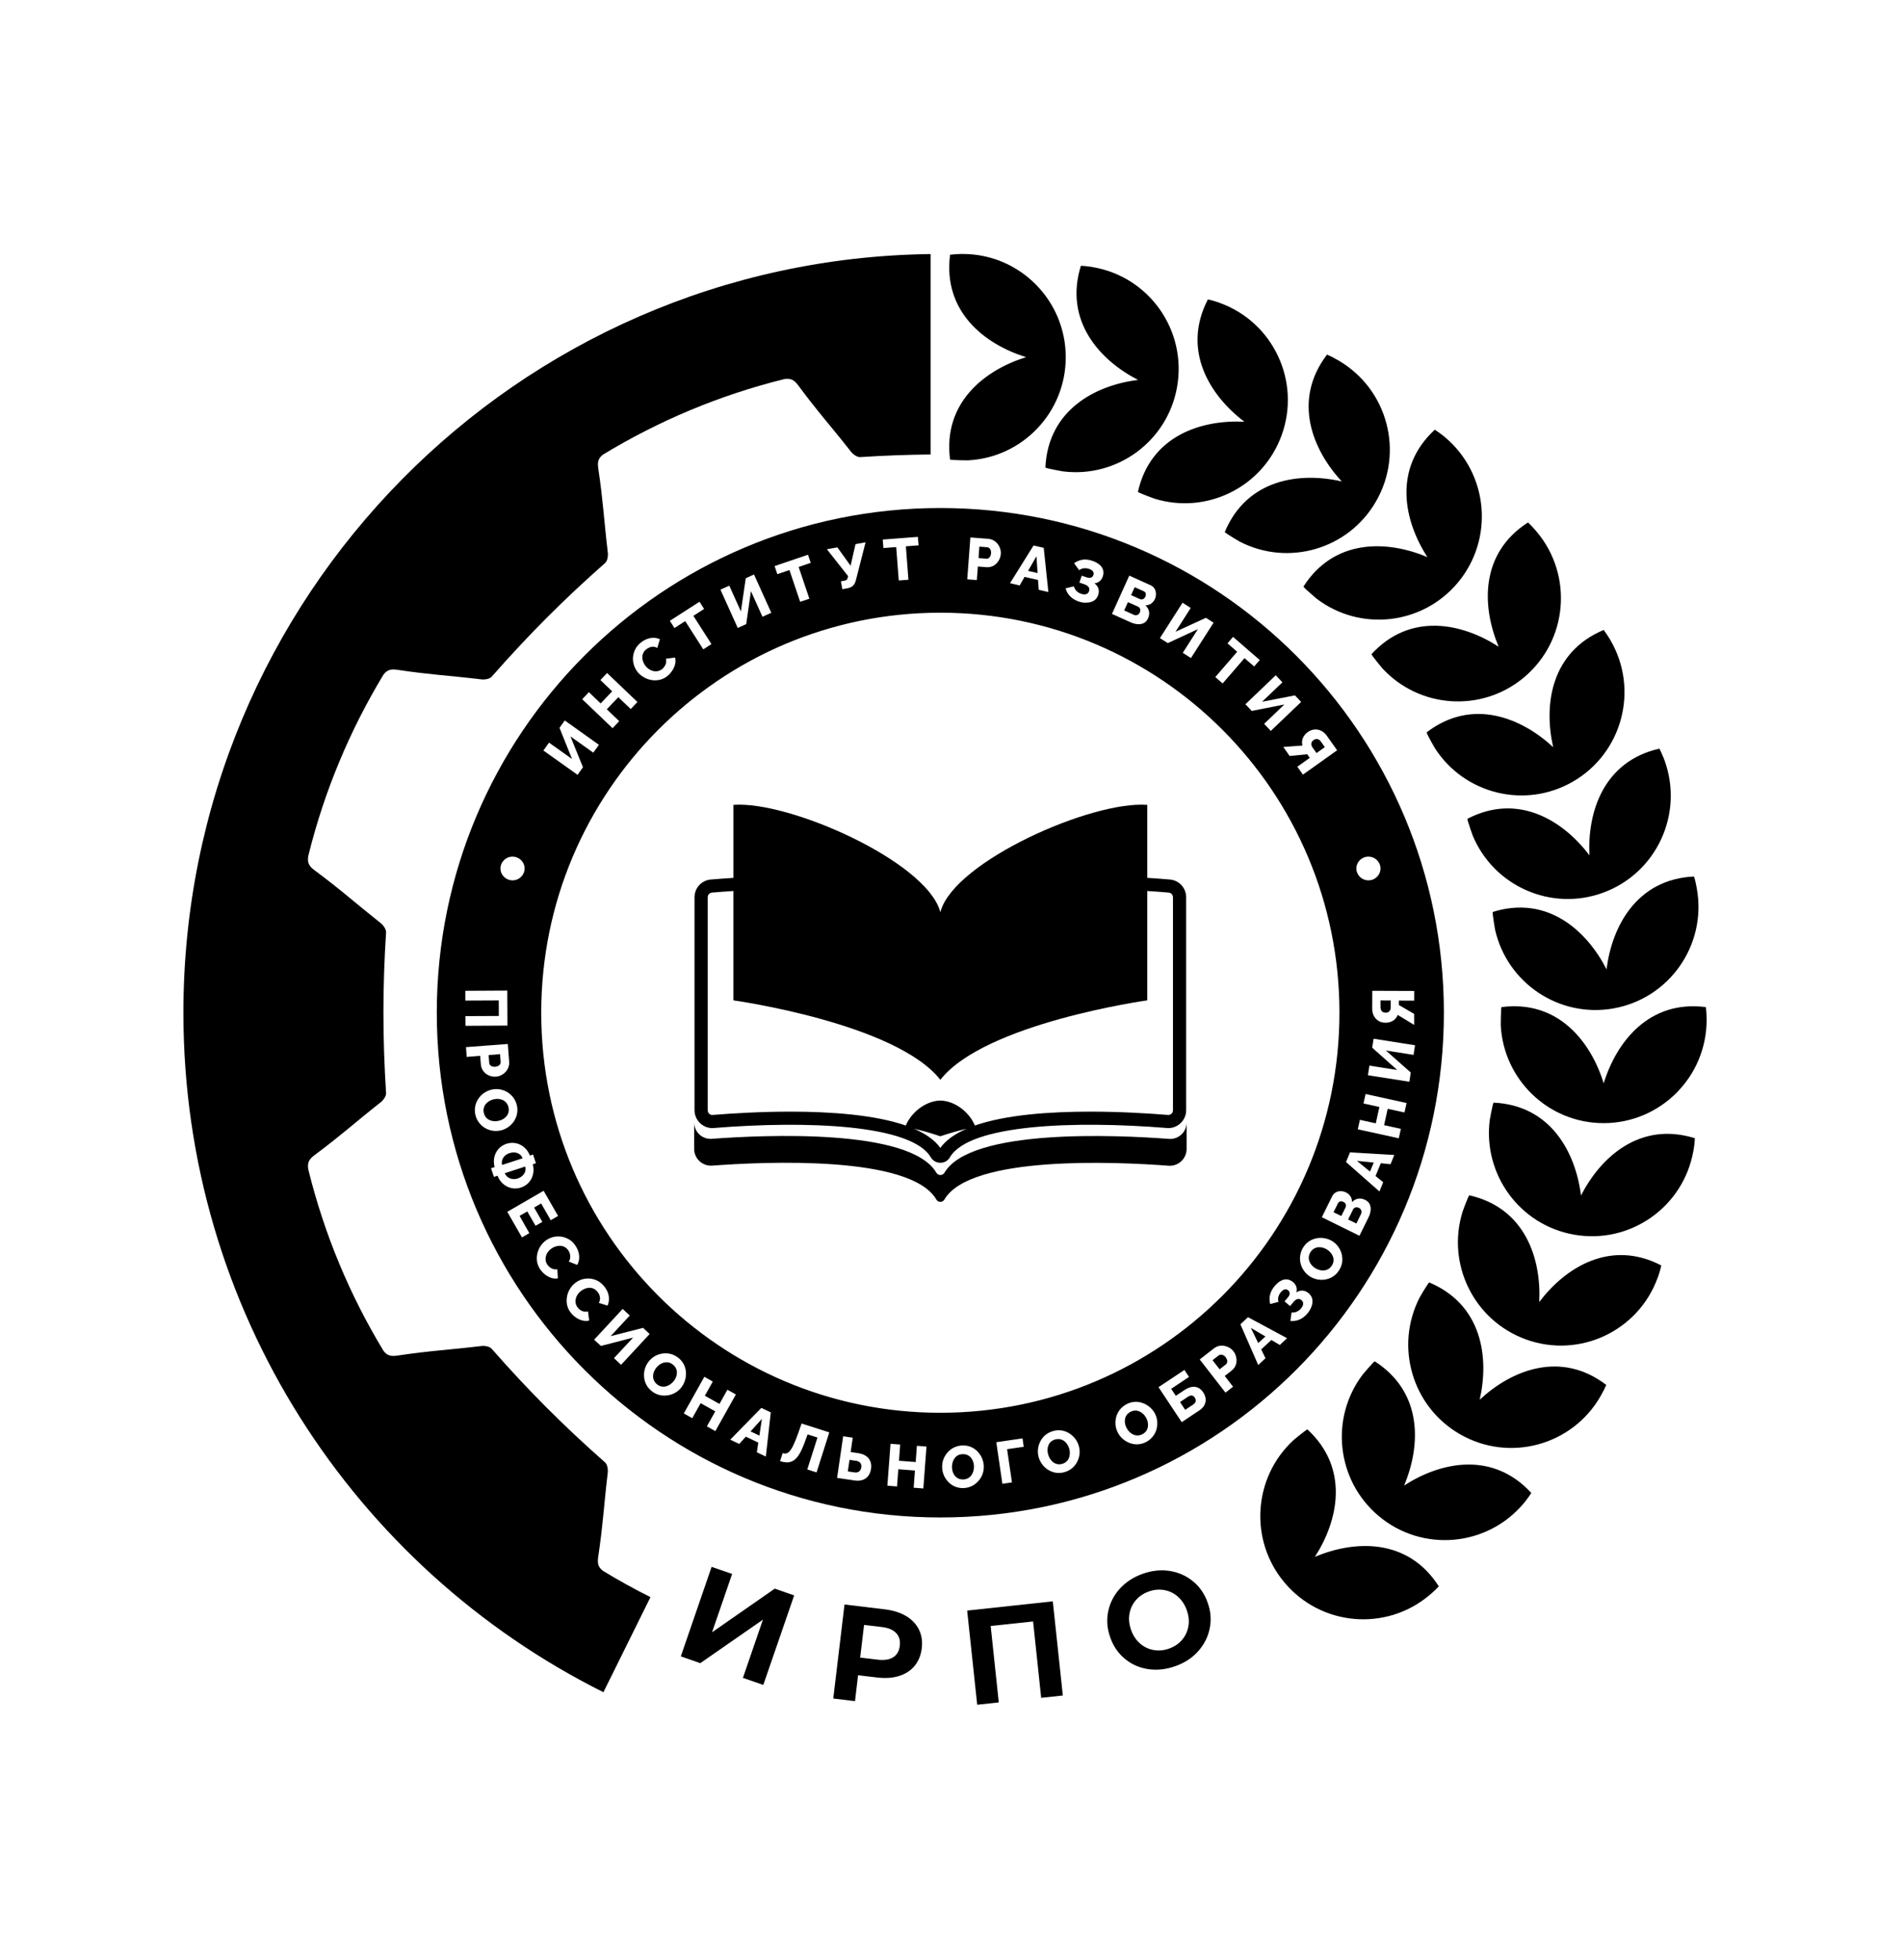 <?xml version="1.0" encoding="utf-8"?>
<!-- Generator: Adobe Illustrator 25.4.1, SVG Export Plug-In . SVG Version: 6.00 Build 0)  -->
<svg version="1.1" id="Слой_1" xmlns="http://www.w3.org/2000/svg" xmlns:xlink="http://www.w3.org/1999/xlink" x="0px" y="0px" viewBox="0 0 254 261" style="enable-background:new 0 0 253.52 260.83;" xml:space="preserve" width="300px" height="309px" preserveAspectRatio="none">
<style type="text/css">
	.st0{fill-rule:evenodd;clip-rule:evenodd;fill:#13336D;}
	.st1{fill:#13336D;}
	.st2{fill:#FFFFFF;}
	.st3{fill-rule:evenodd;clip-rule:evenodd;fill:#FFFFFF;}
	.st4{fill-rule:evenodd;clip-rule:evenodd;}
	.st5{fill:none;stroke:#BDBCBB;stroke-width:1;}
	.st6{fill:none;stroke:#000000;stroke-width:0.567;stroke-miterlimit:22.926;}
</style>
<path d="M192.04,211.24c-4.12-6.44-11.22-6.17-16.54-3.92c3.14-4.85,4.64-11.8-1-16.98c-0.11,0.07-0.21,0.14-0.32,0.21
	c-0.54,0.41-1.06,0.83-1.56,1.25c-5.35,4.95-5.92,13.28-1.19,18.92c4.88,5.82,13.55,6.58,19.37,1.69l0.08-0.07l0.13-0.11
	C191.38,211.92,191.72,211.59,192.04,211.24 M204.39,198.81c-5.18-5.63-12.13-4.13-16.98-0.99c2.25-5.32,2.52-12.43-3.93-16.55
	c-0.09,0.09-0.18,0.17-0.27,0.26c-0.46,0.5-0.9,1-1.32,1.5c-4.41,5.8-3.52,14.1,2.12,18.84c5.82,4.88,14.49,4.12,19.37-1.69
	l0.07-0.08l0.11-0.13C203.86,199.59,204.13,199.2,204.39,198.81z M214.39,184.42c-6.08-4.64-12.66-1.96-16.89,1.97
	c1.29-5.63,0.32-12.67-6.75-15.62c-0.08,0.1-0.15,0.2-0.23,0.31c-0.37,0.57-0.72,1.14-1.04,1.71c-3.33,6.48-1.02,14.5,5.36,18.18
	c6.58,3.8,14.99,1.54,18.78-5.03l0.05-0.09l0.08-0.15C214,185.28,214.21,184.85,214.39,184.42z M221.74,168.51
	c-6.79-3.52-12.81,0.27-16.29,4.87c0.29-5.77-1.88-12.54-9.35-14.21c-0.06,0.11-0.11,0.23-0.17,0.34c-0.27,0.63-0.51,1.25-0.72,1.86
	c-2.16,6.96,1.51,14.46,8.43,16.98c7.14,2.6,15.03-1.08,17.62-8.22l0.04-0.1l0.06-0.16C221.51,169.43,221.64,168.97,221.74,168.51z
	 M226.22,151.57c-7.3-2.28-12.57,2.49-15.2,7.63c-0.71-5.73-4.03-12.02-11.68-12.37c-0.04,0.12-0.07,0.24-0.11,0.37
	c-0.15,0.67-0.28,1.32-0.39,1.96c-0.91,7.23,4,13.98,11.25,15.25c7.48,1.32,14.61-3.67,15.93-11.15l0.02-0.1l0.03-0.17
	C226.15,152.51,226.2,152.04,226.22,151.57z M227.69,134.11c-7.59-0.98-11.94,4.63-13.64,10.15c-1.7-5.52-6.06-11.14-13.65-10.15
	c-0.02,0.13-0.03,0.25-0.04,0.38c-0.03,0.68-0.05,1.35-0.05,2c0.35,7.28,6.37,13.07,13.73,13.07c7.59,0,13.75-6.16,13.75-13.75
	v-0.11l0-0.17C227.78,135.05,227.74,134.57,227.69,134.11z M226.11,116.72c-7.64,0.35-10.96,6.63-11.68,12.36
	c-2.63-5.15-7.89-9.92-15.2-7.64c0.01,0.13,0.02,0.25,0.02,0.38c0.09,0.68,0.19,1.34,0.3,1.97c1.61,7.11,8.53,11.77,15.78,10.5
	c7.48-1.31,12.48-8.44,11.16-15.92l-0.02-0.1l-0.03-0.17C226.36,117.63,226.25,117.17,226.11,116.72z M221.49,99.69
	c-7.46,1.68-9.63,8.44-9.34,14.21c-3.49-4.61-9.51-8.39-16.3-4.86c0.03,0.12,0.06,0.25,0.09,0.37c0.2,0.65,0.42,1.28,0.64,1.89
	c2.83,6.72,10.46,10.1,17.38,7.58c7.13-2.6,10.81-10.49,8.21-17.63l-0.04-0.1l-0.06-0.16C221.89,100.54,221.7,100.11,221.49,99.69z
	 M214.05,83.89c-7.06,2.94-8.03,9.98-6.74,15.61c-4.23-3.93-10.82-6.62-16.9-1.97c0.05,0.12,0.1,0.23,0.15,0.35
	c0.31,0.61,0.63,1.19,0.96,1.75c3.95,6.13,12.05,8.13,18.43,4.45c6.58-3.8,8.83-12.21,5.03-18.78l-0.05-0.09l-0.09-0.15
	C214.59,84.66,214.33,84.26,214.05,83.89z M203.95,69.57c-6.44,4.12-6.17,11.22-3.92,16.55c-4.85-3.14-11.8-4.64-16.98,1
	c0.07,0.11,0.14,0.21,0.21,0.32c0.41,0.54,0.83,1.06,1.25,1.56c4.95,5.35,13.28,5.92,18.92,1.19c5.82-4.88,6.58-13.55,1.69-19.37
	l-0.07-0.08l-0.11-0.13C204.62,70.23,204.29,69.89,203.95,69.57z M191.51,57.22c-5.63,5.18-4.13,12.13-0.99,16.97
	c-5.32-2.25-12.43-2.52-16.55,3.93c0.09,0.09,0.17,0.18,0.26,0.28c0.5,0.46,1,0.9,1.5,1.32c5.8,4.41,14.1,3.52,18.84-2.12
	c4.88-5.82,4.12-14.49-1.69-19.37l-0.08-0.07l-0.13-0.11C192.29,57.76,191.91,57.48,191.51,57.22z M177.12,47.22
	c-4.64,6.08-1.96,12.66,1.97,16.89c-5.63-1.29-12.67-0.32-15.62,6.75c0.1,0.08,0.2,0.15,0.31,0.23c0.57,0.37,1.14,0.72,1.7,1.04
	c6.48,3.33,14.5,1.02,18.18-5.36c3.8-6.58,1.54-14.98-5.03-18.78l-0.09-0.05l-0.15-0.08C177.98,47.61,177.56,47.4,177.12,47.22z
	 M161.22,39.87c-3.52,6.79,0.27,12.81,4.87,16.29c-5.77-0.29-12.54,1.88-14.21,9.35c0.11,0.06,0.23,0.11,0.34,0.17
	c0.63,0.26,1.25,0.51,1.86,0.72c6.96,2.16,14.46-1.51,16.98-8.43c2.6-7.13-1.08-15.03-8.22-17.62l-0.1-0.04l-0.16-0.06
	C162.13,40.1,161.67,39.97,161.22,39.87z M144.27,35.39c-2.28,7.3,2.49,12.57,7.63,15.2c-5.73,0.71-12.02,4.03-12.37,11.68
	c0.12,0.04,0.24,0.07,0.37,0.11c0.67,0.15,1.32,0.28,1.96,0.39c7.23,0.91,13.98-4,15.25-11.25c1.32-7.48-3.67-14.61-11.15-15.93
	l-0.1-0.02l-0.17-0.03C145.21,35.46,144.74,35.42,144.27,35.39z M126.81,33.92c-0.98,7.59,4.63,11.94,10.15,13.64
	c-5.52,1.7-11.14,6.06-10.15,13.65c0.13,0.01,0.25,0.03,0.38,0.04c0.68,0.03,1.35,0.05,1.99,0.05c7.28-0.35,13.07-6.37,13.07-13.73
	c0-7.59-6.16-13.75-13.75-13.75l-0.11,0l-0.17,0C127.75,33.83,127.28,33.87,126.81,33.92z"/>
<polygon points="94.98,208.65 97.72,209.59 95.04,217.36 103.41,211.55 106,212.45 101.88,224.37 99.16,223.43 101.83,215.68 
	93.47,221.47 90.87,220.57 "/>
<path d="M120.96,215.21c0.77,0.47,1.34,1.07,1.7,1.8c0.36,0.73,0.48,1.56,0.37,2.49c-0.11,0.92-0.43,1.69-0.95,2.33
	c-0.52,0.63-1.22,1.08-2.08,1.35c-0.86,0.27-1.84,0.33-2.95,0.2l-2.52-0.3l-0.41,3.45l-2.9-0.35l1.5-12.52l5.42,0.65
	C119.25,214.45,120.19,214.75,120.96,215.21 M119.23,220.68c0.5-0.32,0.79-0.83,0.87-1.52c0.09-0.7-0.08-1.27-0.49-1.7
	c-0.41-0.43-1.05-0.7-1.92-0.8l-2.36-0.28l-0.52,4.35l2.36,0.28C118.05,221.11,118.73,221,119.23,220.68z"/>
<polygon points="140.52,213.24 141.86,225.78 138.97,226.09 137.89,215.92 132.23,216.52 133.31,226.7 130.43,227.01 129.09,214.47 
	"/>
<path d="M153.26,222.27c-1.18-0.18-2.22-0.63-3.11-1.37c-0.89-0.73-1.55-1.68-1.96-2.85c-0.42-1.16-0.51-2.31-0.28-3.45
	c0.23-1.13,0.74-2.14,1.54-3.03c0.8-0.88,1.82-1.55,3.05-1.99c1.23-0.44,2.44-0.57,3.61-0.39c1.17,0.18,2.21,0.64,3.11,1.37
	c0.9,0.73,1.56,1.68,1.97,2.85c0.42,1.16,0.51,2.31,0.27,3.45c-0.23,1.14-0.75,2.14-1.54,3.03c-0.79,0.88-1.81,1.55-3.04,1.98
	C155.65,222.31,154.44,222.44,153.26,222.27 M157.77,218.37c0.45-0.52,0.73-1.13,0.85-1.82c0.12-0.69,0.04-1.4-0.22-2.14
	c-0.26-0.73-0.66-1.33-1.19-1.8c-0.53-0.46-1.13-0.75-1.81-0.87c-0.68-0.12-1.37-0.06-2.07,0.19c-0.7,0.25-1.28,0.64-1.73,1.16
	c-0.45,0.52-0.73,1.13-0.85,1.82c-0.12,0.69-0.04,1.41,0.22,2.14c0.26,0.74,0.66,1.33,1.19,1.8c0.53,0.46,1.13,0.75,1.81,0.87
	c0.68,0.12,1.37,0.06,2.07-0.19C156.75,219.28,157.32,218.9,157.77,218.37z"/>
<path class="st4" d="M185.62,134.14l0-0.91l-1.36-0.01l0,0.89c0,0.44,0.23,0.74,0.67,0.74
	C185.38,134.87,185.62,134.59,185.62,134.14 M188.75,136.48l-2.19-1.33c-0.27,0.7-0.91,1.04-1.64,1.04c-0.35,0-0.65-0.08-0.92-0.24
	c-0.58-0.36-0.85-0.97-0.85-1.64l0.01-2.37l5.6,0.02l-0.01,1.29l-2.04-0.01c0,0.2,0,0.39,0,0.59l2.04,1.18L188.75,136.48z
	 M188.11,144.05l-5.53-0.87l0.2-1.28l3.71,0.58l-3.34-2.97l0.19-1.19l5.53,0.87l-0.2,1.28l-3.69-0.58l3.32,2.93L188.11,144.05z
	 M182.27,145.68l5.47,1.2l-0.28,1.26l-2.24-0.49l-0.48,2.18l2.24,0.49l-0.28,1.26l-5.47-1.2l0.28-1.26l2.12,0.47l0.48-2.18
	l-2.12-0.47L182.27,145.68z M183.36,154.81l-2.24-0.22l1.74,1.42L183.36,154.81z M179.66,154.74l0.53-1.29l5.91,0.35l-0.5,1.23
	l-1.3-0.13l-0.7,1.7l1.02,0.83l-0.5,1.23L179.66,154.74z M177.99,161.42l1.04,0.51l0.56-1.14c0.09-0.18,0.08-0.36-0.02-0.53
	c-0.11-0.17-0.37-0.3-0.57-0.29c-0.19,0.01-0.34,0.1-0.42,0.27L177.99,161.42z M181.07,160.77c-0.21,0-0.38,0.09-0.47,0.28
	l-0.66,1.34l1.1,0.54l0.63-1.29c0.09-0.19,0.08-0.4-0.04-0.58C181.52,160.88,181.28,160.77,181.07,160.77z M182.21,159.78
	c0.29,0.14,0.49,0.34,0.61,0.58c0.26,0.56,0.1,1.23-0.16,1.75l-1.21,2.45l-5.02-2.47l1.38-2.79c0.23-0.46,0.66-0.69,1.17-0.68
	c0.24,0.01,0.47,0.06,0.68,0.17c0.5,0.24,0.82,0.73,0.8,1.29C180.95,159.56,181.57,159.47,182.21,159.78z M176.16,169.13
	c0.4,0.1,0.81,0.06,1.17-0.16c0.36-0.22,0.64-0.68,0.66-1.09c0.03-0.42-0.14-0.8-0.42-1.11c-0.28-0.31-0.65-0.54-1.06-0.64
	c-0.4-0.1-0.82-0.06-1.17,0.17c-0.35,0.22-0.62,0.67-0.65,1.09c-0.03,0.42,0.13,0.8,0.41,1.11
	C175.37,168.8,175.74,169.03,176.16,169.13z M177.96,169.96c-0.62,0.41-1.35,0.55-2.08,0.42c-0.72-0.13-1.37-0.52-1.8-1.11
	c-0.44-0.6-0.64-1.32-0.54-2.05c0.09-0.75,0.55-1.5,1.18-1.92c0.62-0.41,1.36-0.54,2.09-0.41c0.72,0.13,1.36,0.51,1.79,1.1
	c0.44,0.59,0.63,1.32,0.55,2.05C179.05,168.79,178.58,169.55,177.96,169.96z M173.44,175.72c-0.4,0.17-0.8,0.23-1.21,0.18l0.16-1.13
	c0.23,0.03,0.46,0,0.67-0.09c0.22-0.09,0.42-0.23,0.59-0.44c0.28-0.34,0.46-0.78,0.06-1.11c-0.39-0.33-0.78-0.1-1.06,0.24
	l-0.46,0.55l-0.74-0.62l0.47-0.56c0.1-0.12,0.17-0.24,0.2-0.36c0.06-0.22-0.01-0.41-0.19-0.56c-0.35-0.29-0.7-0.06-0.95,0.23
	c-0.31,0.36-0.49,0.84-0.33,1.31l-1.11,0.29c-0.23-0.91-0.01-1.67,0.59-2.39c0.27-0.32,0.54-0.55,0.82-0.7
	c0.57-0.31,1.14-0.25,1.64,0.17c0.42,0.35,0.59,0.84,0.44,1.37c0.53-0.36,1.14-0.31,1.63,0.1c0.54,0.45,0.64,1.08,0.41,1.73
	C174.82,174.68,174.17,175.41,173.44,175.72z M168.9,177.97l-1.94-1.14l0.98,2.02L168.9,177.97z M165.56,176.35l1.02-0.95l5.21,2.8
	l-0.97,0.9l-1.13-0.66l-1.35,1.25l0.57,1.18l-0.97,0.9L165.56,176.35z M162.79,182.34l0.83-0.65c0.18-0.14,0.22-0.36,0.17-0.57
	c-0.03-0.12-0.1-0.25-0.2-0.39c-0.11-0.14-0.22-0.23-0.34-0.28c-0.21-0.09-0.43-0.08-0.61,0.06l-0.8,0.62L162.79,182.34z
	 M163.57,185.45l-3.44-4.42l1.89-1.47c0.41-0.32,0.9-0.43,1.4-0.34c0.47,0.09,0.91,0.33,1.21,0.72c0.2,0.25,0.32,0.54,0.38,0.86
	c0.13,0.68-0.09,1.31-0.64,1.73l-0.9,0.7l1.11,1.43L163.57,185.45z M158.19,187.74l1.06-0.7c0.22-0.14,0.39-0.35,0.34-0.63
	c-0.03-0.21-0.16-0.4-0.33-0.51c-0.23-0.16-0.51-0.03-0.72,0.11l-1.04,0.69L158.19,187.74z M157.73,189.38l-3.1-4.66l3.46-2.29
	l0.61,0.93l-2.38,1.58l0.62,0.93l1.15-0.76c0.9-0.6,1.86-0.67,2.51,0.31c0.35,0.53,0.46,1.13,0.14,1.71
	c-0.15,0.27-0.39,0.52-0.74,0.74L157.73,189.38z M150.41,190.23c0.21,0.36,0.52,0.67,0.91,0.82c0.41,0.16,0.83,0.12,1.21-0.09
	c0.39-0.22,0.64-0.57,0.69-1.02c0.05-0.41-0.06-0.83-0.27-1.19c-0.21-0.36-0.52-0.66-0.91-0.82c-0.41-0.16-0.82-0.11-1.2,0.1
	c-0.39,0.22-0.63,0.56-0.69,1C150.09,189.44,150.2,189.87,150.41,190.23z M153.09,191.96c-0.68,0.39-1.44,0.48-2.19,0.24
	c-0.69-0.23-1.28-0.69-1.64-1.32c-0.37-0.64-0.47-1.38-0.3-2.1c0.18-0.75,0.64-1.36,1.31-1.74c0.68-0.39,1.44-0.48,2.18-0.23
	c0.68,0.23,1.28,0.69,1.64,1.31c0.37,0.64,0.47,1.38,0.3,2.1C154.21,190.96,153.76,191.57,153.09,191.96z M139.91,193.71
	c0.11,0.4,0.35,0.77,0.68,1.02c0.36,0.26,0.77,0.32,1.19,0.2c0.43-0.12,0.75-0.4,0.91-0.82c0.14-0.39,0.14-0.83,0.02-1.22
	c-0.12-0.4-0.35-0.77-0.69-1.01c-0.35-0.25-0.77-0.31-1.19-0.19c-0.43,0.12-0.75,0.39-0.91,0.81
	C139.78,192.88,139.79,193.32,139.91,193.71z M142.1,196.03c-0.75,0.22-1.51,0.12-2.18-0.29c-0.62-0.38-1.08-0.98-1.28-1.68
	c-0.21-0.71-0.12-1.45,0.21-2.11c0.35-0.69,0.95-1.17,1.69-1.38c0.75-0.22,1.51-0.12,2.18,0.3c0.61,0.38,1.07,0.97,1.27,1.67
	c0.21,0.71,0.13,1.45-0.21,2.11C143.43,195.33,142.84,195.82,142.1,196.03z M133.79,197.59l-0.81-5.54l3.5-0.51l0.16,1.12
	l-2.22,0.32l0.65,4.42L133.79,197.59z M127.06,195.32c0,0.41,0.11,0.84,0.37,1.17c0.27,0.35,0.65,0.52,1.09,0.52
	c0.45,0,0.84-0.17,1.11-0.53c0.25-0.33,0.37-0.75,0.37-1.17c0-0.42-0.12-0.83-0.37-1.16c-0.27-0.34-0.65-0.51-1.09-0.51
	c-0.45,0-0.83,0.16-1.1,0.52C127.18,194.48,127.07,194.91,127.06,195.32z M128.51,198.16c-0.78,0-1.49-0.31-2.01-0.9
	c-0.49-0.54-0.76-1.24-0.75-1.97c0-0.74,0.29-1.43,0.8-1.96c0.53-0.56,1.24-0.85,2.01-0.85c0.78,0,1.48,0.31,2,0.9
	c0.48,0.54,0.76,1.24,0.75,1.96c0,0.74-0.28,1.43-0.8,1.96C129.98,197.86,129.28,198.16,128.51,198.16z M123.66,192.63l-0.42,5.58
	l-1.29-0.1l0.17-2.29l-2.22-0.17l-0.17,2.29l-1.29-0.1l0.42-5.58l1.29,0.1l-0.16,2.16l2.23,0.17l0.16-2.16L123.66,192.63z
	 M113.16,195.94l0.91,0.13c0.49,0.07,0.81-0.18,0.89-0.67c0.07-0.47-0.19-0.8-0.66-0.87l-0.91-0.13L113.16,195.94z M111.73,196.8
	l0.81-5.54l1.28,0.19l-0.28,1.91l1.03,0.15c1.14,0.17,1.87,0.9,1.69,2.09c-0.17,1.15-1.02,1.71-2.16,1.55L111.73,196.8z
	 M107.75,195.68l1.36-4.25l-1.32-0.42c-0.3,0.83-0.58,1.7-1.01,2.47c-0.35,0.63-0.84,1.21-1.61,1.25c-0.31,0.02-0.66-0.03-1.05-0.16
	l0.34-1.07c0.18,0.06,0.34,0.07,0.49,0.04c0.43-0.09,0.76-0.71,0.93-1.07c0.44-0.9,0.77-1.96,1.11-2.91l3.7,1.18l-1.7,5.33
	L107.75,195.68z M101.36,191.17l0.33-2.22l-1.51,1.66L101.36,191.17z M101.62,187.48l1.26,0.6l-0.66,5.88l-1.2-0.57l0.19-1.29
	l-1.66-0.79l-0.88,0.97l-1.2-0.57L101.62,187.48z M98.22,185.69l-2.74,4.88l-1.13-0.63l1.12-2l-1.95-1.09l-1.12,2l-1.13-0.63
	l2.74-4.88l1.13,0.63l-1.06,1.89l1.95,1.09l1.06-1.89L98.22,185.69z M87.63,182.09c-0.27,0.32-0.45,0.72-0.46,1.13
	c-0.01,0.44,0.17,0.82,0.5,1.1c0.34,0.29,0.75,0.4,1.19,0.3c0.4-0.1,0.76-0.35,1.03-0.66c0.27-0.32,0.44-0.71,0.46-1.13
	c0.01-0.44-0.17-0.81-0.51-1.09c-0.34-0.29-0.74-0.4-1.18-0.3C88.26,181.52,87.9,181.78,87.63,182.09z M86.93,185.2
	c-0.6-0.5-0.94-1.19-0.97-1.97c-0.03-0.73,0.21-1.44,0.68-2c0.48-0.57,1.14-0.91,1.87-1c0.77-0.09,1.5,0.14,2.09,0.63
	c0.6,0.5,0.94,1.19,0.96,1.97c0.02,0.72-0.21,1.43-0.67,1.99c-0.48,0.57-1.13,0.92-1.87,1C88.25,185.92,87.52,185.7,86.93,185.2z
	 M79.3,178.4l3.81-4.1l0.95,0.88l-2.56,2.75l4.33-1.11l0.88,0.82l-3.81,4.1l-0.95-0.88l2.55-2.74l-4.29,1.11L79.3,178.4z
	 M76.77,170.84c0.86-0.67,2.04-0.78,3-0.28c0.34,0.18,0.64,0.44,0.92,0.79c0.32,0.42,0.51,0.84,0.57,1.29
	c0.06,0.44,0,0.85-0.17,1.22l-1.16-0.36c0.28-0.51,0.17-1.03-0.17-1.47c-0.43-0.55-1.06-0.67-1.69-0.42
	c-0.19,0.08-0.37,0.18-0.53,0.3c-0.5,0.39-0.82,1-0.7,1.64c0.04,0.2,0.13,0.39,0.26,0.56c0.32,0.42,0.86,0.67,1.38,0.52l0.16,1.22
	c-0.9,0.25-1.93-0.36-2.46-1.05c-0.25-0.32-0.41-0.66-0.49-1.03C75.46,172.68,75.9,171.52,76.77,170.84z M72.96,165.11
	c0.91-0.6,2.09-0.62,3.02-0.05c0.33,0.2,0.61,0.48,0.85,0.85c0.5,0.76,0.67,1.71,0.22,2.53L75.92,168c0.43-0.65,0.11-1.58-0.54-1.94
	c-0.55-0.3-1.22-0.16-1.73,0.17c-0.92,0.61-1.17,1.8-0.27,2.52c0.29,0.23,0.64,0.34,1.01,0.26l0.07,1.22
	c-0.62,0.13-1.25-0.15-1.73-0.53c-0.55-0.44-0.96-1.05-1.06-1.77C71.53,166.84,72.04,165.72,72.96,165.11z M70.65,164.21l-0.98,0.57
	l-1.96-3.41l4.85-2.8l1.93,3.35l-0.98,0.57l-1.28-2.23l-0.94,0.54l1.1,1.91l-0.91,0.52l-1.1-1.91l-1.03,0.59L70.65,164.21z
	 M67.37,156.23c0.31,0.7,1.04,0.92,1.74,0.7c0.69-0.23,1.19-0.84,1-1.59L67.37,156.23z M67.02,155.13l2.74-0.89
	c-0.29-0.72-1.04-0.92-1.74-0.69C67.33,153.76,66.83,154.38,67.02,155.13z M65.54,155.57l0.48-0.16c-0.36-1.32,0.26-2.67,1.59-3.1
	c1.33-0.43,2.63,0.3,3.12,1.57l0.42-0.14l0.38,1.16l-0.42,0.14c0.36,1.32-0.26,2.67-1.59,3.1c-1.32,0.43-2.63-0.31-3.11-1.58
	l-0.48,0.16L65.54,155.57z M65.89,146.39c-0.84,0.19-1.53,0.88-1.31,1.81c0.21,0.92,1.12,1.25,1.99,1.05c0.87-0.2,1.51-0.89,1.3-1.8
	C67.65,146.51,66.75,146.19,65.89,146.39z M63.45,148.45c-0.35-1.53,0.65-3,2.16-3.35c1.51-0.35,3.03,0.57,3.38,2.09
	c0.35,1.53-0.66,2.99-2.15,3.34C65.33,150.88,63.8,149.97,63.45,148.45z M65.22,140.5l0.08,1.05c0.03,0.41,0.47,0.53,0.81,0.5
	c0.37-0.03,0.74-0.24,0.71-0.66l-0.08-1.01L65.22,140.5z M62.2,139.44l5.58-0.42l0.18,2.38c0.08,1.02-0.76,1.89-1.76,1.97
	c-1,0.08-1.94-0.6-2.02-1.64l-0.09-1.13l-1.8,0.14L62.2,139.44z M62.11,131.94l5.6-0.03l0.02,4.66l-5.6,0.03l-0.01-1.29l4.46-0.02
	l-0.01-2.07l-4.46,0.02L62.11,131.94z M175.19,99.54l0.53,0.74l1.11-0.79l-0.52-0.73c-0.25-0.36-0.62-0.47-0.98-0.21
	C174.96,98.81,174.94,99.18,175.19,99.54z M171.29,99.47l2.55-0.19c-0.19-0.72,0.13-1.38,0.72-1.8c0.28-0.2,0.58-0.31,0.89-0.34
	c0.68-0.05,1.26,0.29,1.65,0.84l1.37,1.93l-4.56,3.24l-0.75-1.05l1.66-1.18c-0.11-0.16-0.23-0.32-0.34-0.48l-2.35,0.23L171.29,99.47
	z M166.23,93.78l4.05-3.86l0.89,0.94l-2.72,2.59l4.39-0.85l0.83,0.87l-4.05,3.86l-0.89-0.94l2.7-2.58l-4.35,0.86L166.23,93.78z
	 M167.4,88.75l-1.29-1.11l-2.92,3.37l-0.98-0.85l2.92-3.37l-1.29-1.12l0.74-0.86l3.56,3.08L167.4,88.75z M154.82,84.97l3.02-4.71
	l1.09,0.7l-2.03,3.17l4.06-1.86l1.02,0.65l-3.02,4.71l-1.09-0.7l2.02-3.15l-4.02,1.86L154.82,84.97z M151.45,78.19l-0.48,1.06
	l1.16,0.52c0.31,0.14,0.6-0.01,0.74-0.31c0.13-0.28,0.09-0.59-0.21-0.73L151.45,78.19z M152.13,81.57c0.13-0.28,0.08-0.65-0.22-0.78
	l-1.36-0.61l-0.5,1.11l1.31,0.59C151.66,82.02,152,81.87,152.13,81.57z M153.23,82.35c-0.13,0.29-0.32,0.5-0.56,0.62
	c-0.55,0.28-1.22,0.14-1.76-0.1l-2.49-1.12l2.31-5.1l2.84,1.28c0.47,0.21,0.71,0.64,0.72,1.15c0,0.24-0.04,0.47-0.14,0.69
	c-0.23,0.5-0.71,0.84-1.27,0.85C153.41,81.08,153.52,81.71,153.23,82.35z M143.98,80.1c-0.84-0.28-1.53-0.88-1.75-1.76l1.11-0.26
	c0.12,0.49,0.48,0.83,0.96,0.99c0.42,0.14,0.89,0.14,1.06-0.35c0.09-0.25,0.03-0.49-0.17-0.67c-0.1-0.09-0.25-0.17-0.44-0.24
	l-0.68-0.23l0.31-0.92l0.69,0.23c0.15,0.05,0.29,0.07,0.41,0.06c0.12-0.01,0.21-0.05,0.29-0.12c0.07-0.06,0.13-0.15,0.17-0.26
	c0.08-0.23,0.02-0.43-0.16-0.59c-0.27-0.24-0.82-0.36-1.16-0.3c-0.23,0.04-0.42,0.12-0.58,0.25l-0.68-0.93
	c0.33-0.23,0.69-0.39,1.08-0.46c0.72-0.14,1.75,0.18,2.31,0.65c0.5,0.42,0.65,0.97,0.44,1.58c-0.18,0.52-0.57,0.85-1.11,0.91
	c0.53,0.37,0.7,0.95,0.5,1.55c-0.23,0.67-0.77,0.99-1.46,1.01C144.74,80.29,144.37,80.23,143.98,80.1z M138.49,76.31l-0.15-2.24
	l-1.12,1.95L138.49,76.31z M137.95,72.64l1.36,0.31l0.62,5.89l-1.29-0.3l-0.09-1.31l-1.8-0.41l-0.65,1.14l-1.29-0.3L137.95,72.64z
	 M130.61,74.32l1.05,0.08c0.1,0.01,0.19-0.01,0.28-0.07c0.23-0.13,0.32-0.42,0.34-0.66c0.03-0.37-0.13-0.77-0.55-0.8l-1.01-0.08
	L130.61,74.32z M129.1,77.15l0.42-5.58l2.38,0.18c0.51,0.04,0.95,0.29,1.27,0.69c0.29,0.38,0.45,0.86,0.41,1.34
	c-0.05,0.64-0.41,1.23-0.97,1.55c-0.28,0.16-0.6,0.23-0.96,0.2l-1.13-0.09l-0.14,1.8L129.1,77.15z M122.61,72.62l-1.7,0.13
	l0.34,4.45l-1.29,0.1l-0.34-4.45l-1.71,0.13l-0.09-1.13l4.69-0.36L122.61,72.62z M112.43,78.46l-0.19-1.05l0.49-0.09
	c0.13-0.02,0.23-0.07,0.3-0.13c0.11-0.12,0.13-0.32,0.16-0.48l-2.82-3.57l1.4-0.25l1.76,2.44l0.66-2.87l1.34-0.24l-1.31,5.11
	c-0.19,0.63-0.5,0.9-1.15,1.01L112.43,78.46z M108.21,74.95l-1.61,0.55l1.43,4.23l-1.23,0.41l-1.43-4.23l-1.62,0.55l-0.36-1.08
	l4.46-1.51L108.21,74.95z M98.47,83.62l-2.31-5.1l1.18-0.53l1.55,3.43L99.54,77l1.1-0.5l2.31,5.1l-1.18,0.53l-1.54-3.41l-0.63,4.39
	L98.47,83.62z M93.98,81.09l-1.43,0.92l2.41,3.76l-1.09,0.7l-2.41-3.76l-1.44,0.92l-0.61-0.96l3.96-2.54L93.98,81.09z M84.61,88.56
	c-0.22-0.7-0.16-1.44,0.18-2.1c0.17-0.34,0.43-0.65,0.78-0.92c0.72-0.56,1.65-0.81,2.51-0.42l-0.35,1.16
	c-0.34-0.19-0.7-0.21-1.05-0.06c-0.35,0.15-0.68,0.4-0.83,0.76c-0.17,0.38-0.15,0.8,0.01,1.18c0.16,0.39,0.42,0.73,0.78,0.96
	c0.35,0.23,0.75,0.33,1.17,0.25c0.37-0.08,0.68-0.31,0.89-0.63c0.21-0.31,0.28-0.66,0.18-1.02l1.22-0.16
	c0.18,0.61-0.05,1.26-0.39,1.77c-0.4,0.59-0.97,1.05-1.68,1.2c-0.73,0.16-1.48,0.02-2.12-0.36C85.27,89.8,84.83,89.25,84.61,88.56z
	 M81.03,89.62l4.05,3.86l-0.89,0.94l-1.66-1.58l-1.54,1.61l1.66,1.58l-0.89,0.94l-4.05-3.86l0.89-0.94l1.57,1.5l1.54-1.61l-1.57-1.5
	L81.03,89.62z M70.02,115.65c0,0.87-0.72,1.58-1.61,1.58c-0.89,0-1.61-0.71-1.61-1.58c0-0.87,0.72-1.58,1.61-1.58
	C69.3,114.08,70.02,114.78,70.02,115.65z M184.26,115.65c0,0.87-0.72,1.58-1.61,1.58c-0.89,0-1.61-0.71-1.61-1.58
	c0-0.87,0.72-1.58,1.61-1.58C183.54,114.08,184.26,114.78,184.26,115.65z M77.09,103.18l-4.56-3.24l0.75-1.05l3.07,2.18l-1.67-4.15
	l0.7-0.98l4.56,3.24l-0.75,1.05l-3.05-2.17l1.67,4.11L77.09,103.18z M125.51,81.59c29.42,0,53.27,23.85,53.27,53.27
	c0,29.42-23.85,53.27-53.27,53.27c-29.42,0-53.27-23.85-53.27-53.27C72.24,105.44,96.09,81.59,125.51,81.59z M125.51,67.65
	c37.12,0,67.21,30.09,67.21,67.21c0,37.12-30.09,67.21-67.21,67.21c-37.12,0-67.21-30.09-67.21-67.21
	C58.3,97.74,88.39,67.65,125.51,67.65z"/>
<path d="M125.51,152.86c0.75-1.05,1.98-1.89,3.51-2.55c-1.1,0.25-2.29,0.59-3.51,1c-1.22-0.41-2.41-0.76-3.51-1
	C123.53,150.96,124.76,151.81,125.51,152.86 M125.51,121.48l0.05-0.18c1.96-6.63,20.1-14.68,27.57-14.12v9.72
	c1.11,0.07,2.13,0.14,3.01,0.22c1.24,0.1,2.18,1.12,2.18,2.37v28.35c0,0.66-0.28,1.3-0.77,1.75c-0.49,0.45-1.14,0.68-1.8,0.62
	c-12.33-1-26.41-0.5-28.97,3.91c-0.26,0.45-0.74,0.72-1.27,0.72c-0.52,0-1.01-0.28-1.27-0.72c-2.56-4.4-16.64-4.91-28.97-3.91
	c-0.66,0.06-1.31-0.17-1.8-0.62c-0.49-0.45-0.77-1.09-0.77-1.75v-28.35c0-1.25,0.94-2.27,2.18-2.37c0.88-0.07,1.9-0.15,3.01-0.22
	v-9.72c7.47-0.56,25.6,7.49,27.57,14.12L125.51,121.48z M125.51,146.55c2.04,0.06,3.91,1.63,4.61,3.33
	c4.13-1.44,9.99-1.85,15.39-1.85c4.02,0,7.78,0.23,10.38,0.44c0.17,0.01,0.34-0.04,0.47-0.16c0.13-0.12,0.2-0.29,0.2-0.47v-28.35
	c0-0.33-0.25-0.6-0.57-0.63c-0.94-0.08-1.89-0.15-2.86-0.21v14.56c0,0-21.68,3.02-27.62,10.58c-5.95-7.56-27.62-10.58-27.62-10.58
	v-14.56c-0.97,0.06-1.92,0.13-2.86,0.21c-0.33,0.03-0.57,0.3-0.57,0.63v28.35c0,0.18,0.07,0.35,0.2,0.47
	c0.13,0.12,0.3,0.18,0.47,0.16c2.6-0.21,6.36-0.44,10.38-0.44c5.4,0,11.26,0.42,15.39,1.85
	C121.6,148.18,123.47,146.61,125.51,146.55z M125.51,156.47c-0.21,0-0.41-0.1-0.53-0.3c-3.47-5.97-23.13-5.03-29.98-4.52
	c-1.27,0.09-2.35-0.91-2.35-2.19v3.52c0,1.3,1.1,2.33,2.41,2.24c6.9-0.52,26.46-1.43,29.92,4.52c0.11,0.2,0.32,0.3,0.53,0.3v0
	c0.21,0,0.41-0.09,0.53-0.29c3.46-5.95,23.03-5.04,29.93-4.52c1.3,0.1,2.41-0.93,2.41-2.24v-3.52c0,1.28-1.08,2.28-2.35,2.19
	c-6.85-0.52-26.51-1.45-29.98,4.52C125.92,156.37,125.72,156.47,125.51,156.47L125.51,156.47z"/>
<path class="st4" d="M80.54,225.34c-33.23-16.55-56.06-50.85-56.06-90.49c0-55.36,44.53-100.32,99.73-101.02v26.69
	c-3.08,0.03-6.18,0.14-9.4,0.35c-0.39,0.02-0.94-0.36-1.21-0.7c-2.96-3.76-4.31-5.15-7.07-8.87c-0.53-0.71-1-0.96-1.84-0.82
	c-8.65,2.13-16.79,5.56-24.21,10.06c-0.62,0.47-0.75,0.97-0.63,1.81c0.68,4.58,0.72,6.52,1.28,11.27c0.05,0.43-0.06,1.09-0.36,1.35
	c-5.54,4.87-10.26,9.6-15.14,15.14c-0.26,0.3-0.92,0.41-1.35,0.36c-4.75-0.56-6.69-0.6-11.27-1.28c-0.85-0.13-1.36,0.02-1.84,0.67
	c-4.47,7.38-7.88,15.47-10.01,24.07c-0.18,0.91,0.06,1.39,0.8,1.94c3.72,2.76,5.12,4.1,8.87,7.07c0.34,0.27,0.72,0.81,0.7,1.21
	c-0.47,7.36-0.47,14.04,0,21.41c0.03,0.39-0.36,0.94-0.7,1.21c-3.76,2.96-5.16,4.31-8.87,7.07c-0.72,0.54-0.97,1.01-0.81,1.89
	c2.13,8.63,5.54,16.75,10.03,24.14c0.48,0.64,0.98,0.77,1.82,0.65c4.58-0.68,6.52-0.72,11.27-1.28c0.43-0.05,1.09,0.06,1.35,0.36
	c4.87,5.54,9.6,10.27,15.14,15.14c0.3,0.26,0.41,0.92,0.36,1.35c-0.56,4.75-0.6,6.69-1.28,11.27c-0.12,0.84,0.01,1.34,0.64,1.82
	c2.06,1.25,4.17,2.42,6.34,3.5L80.54,225.34z"/>
</svg>
